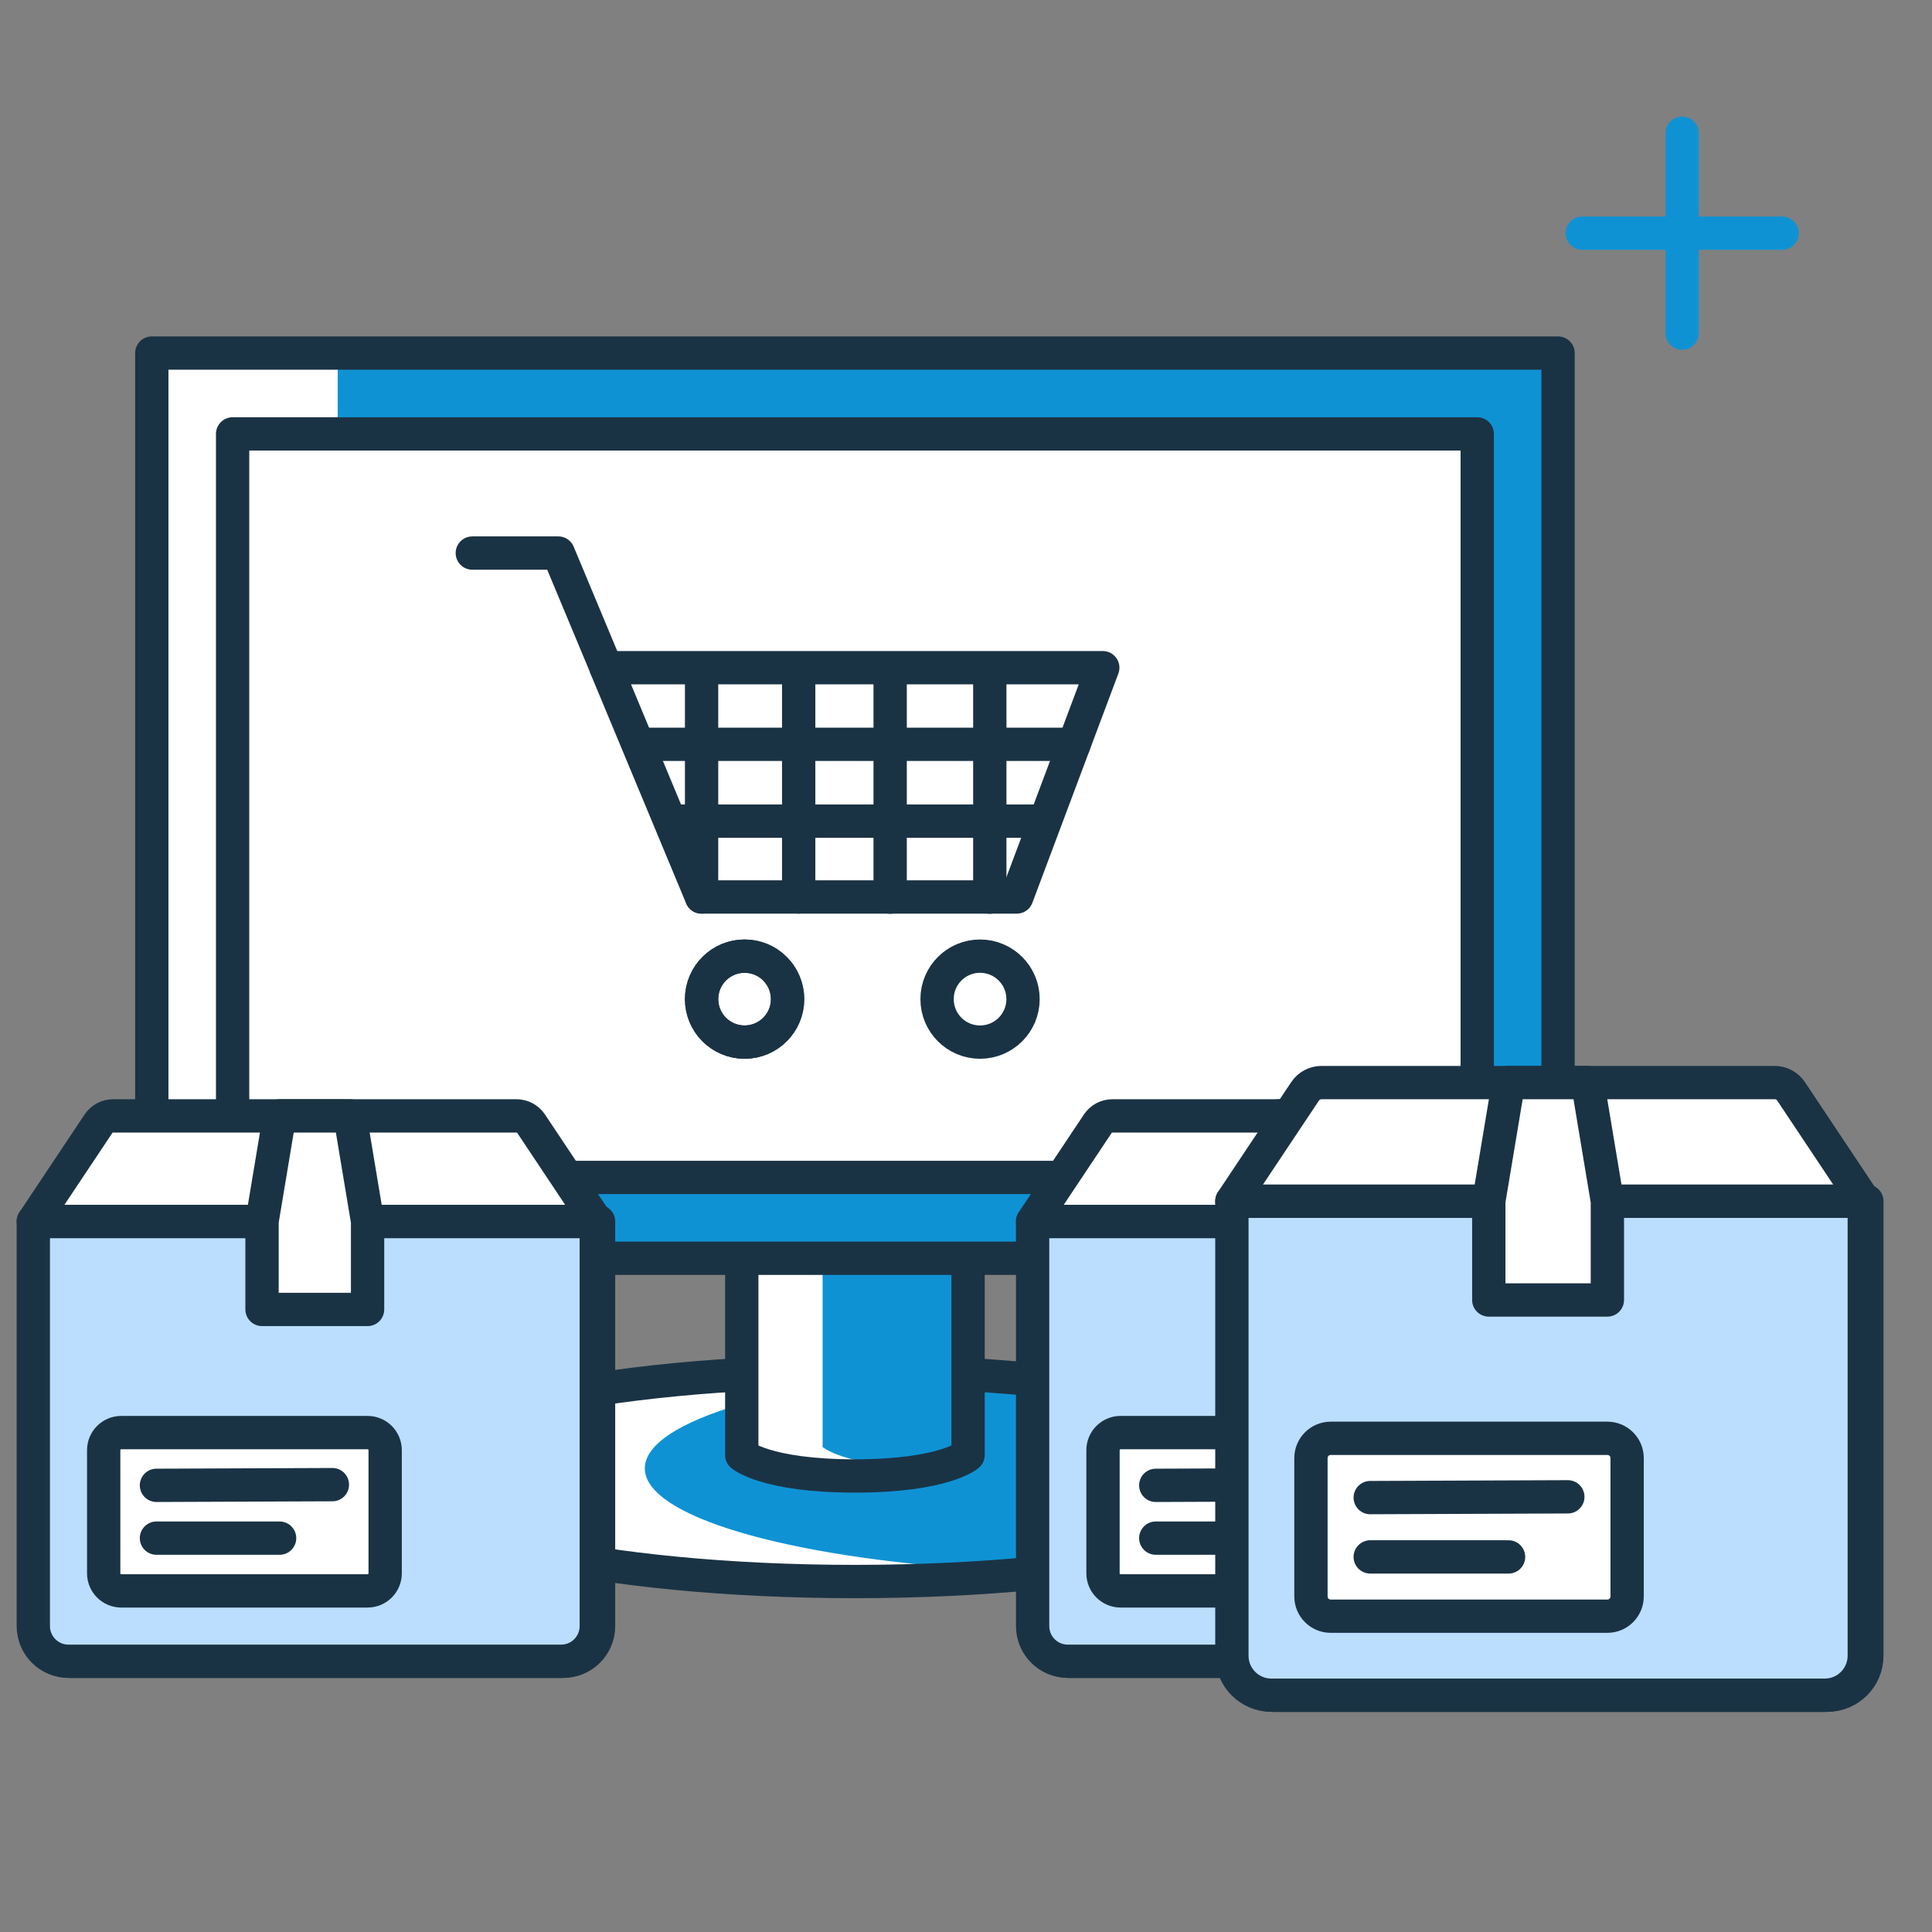 <svg width="116" height="116" viewBox="0 0 116 116" fill="none" xmlns="http://www.w3.org/2000/svg">
<rect x="0" y="0" width="116" height="116" fill="#808080" stroke="none"/>
<path d="M51.331 94.472C66.606 94.472 78.99 91.647 78.99 88.164C78.99 84.681 66.606 81.856 51.331 81.856C36.055 81.856 23.671 84.681 23.671 88.164C23.671 91.647 36.055 94.472 51.331 94.472Z" fill="white"/>
<path d="M58.853 82.093C47.233 82.841 38.715 85.274 38.715 88.163C38.715 91.052 47.234 93.485 58.853 94.234C70.472 93.487 78.99 91.053 78.99 88.163C78.99 85.273 70.471 82.841 58.853 82.093Z" fill="#0F92D4"/>
<path d="M51.331 94.957C66.606 94.957 78.99 92.132 78.99 88.649C78.99 85.165 66.606 82.34 51.331 82.34C36.055 82.34 23.671 85.165 23.671 88.649C23.671 92.133 36.055 94.957 51.331 94.957Z" stroke="#1A3344" stroke-width="2" stroke-linecap="round" stroke-linejoin="round"/>
<path d="M58.124 86.881C58.124 86.881 56.703 88.133 51.331 88.133C45.958 88.133 44.537 86.881 44.537 86.881V58.563H58.124V86.881Z" fill="white"/>
<path d="M53.758 88.033C57.142 87.738 58.125 86.882 58.125 86.882V58.564H49.39V86.882C49.39 86.882 50.372 87.738 53.758 88.033Z" fill="#0F92D4"/>
<path d="M58.124 87.366C58.124 87.366 56.703 88.619 51.331 88.619C45.958 88.619 44.537 87.366 44.537 87.366V59.049H58.124V87.366V87.366Z" stroke="#1A3344" stroke-width="2" stroke-linecap="round" stroke-linejoin="round"/>
<path d="M93.548 20.714H9.114V75.062H93.548V20.714Z" fill="white"/>
<path d="M93.548 20.714H20.275V75.062H93.548V20.714Z" fill="#0F92D4"/>
<path d="M93.548 21.199H9.114V75.547H93.548V21.199Z" stroke="#1A3344" stroke-width="2" stroke-linecap="round" stroke-linejoin="round"/>
<path d="M88.695 26.052H13.967V70.695H88.695V26.052Z" fill="white"/>
<path d="M88.695 26.052H13.967V70.695H88.695V26.052Z" stroke="#1A3344" stroke-width="2" stroke-linecap="round" stroke-linejoin="round"/>
<path d="M28.358 33.206H33.521L36.394 40.089" stroke="#1A3344" stroke-width="2" stroke-linecap="round" stroke-linejoin="round"/>
<path d="M61.049 40.089H66.212L61.049 53.856H42.24H42.119L36.388 40.089H43.84H61.049Z" stroke="#1A3344" stroke-width="2" stroke-linecap="round" stroke-linejoin="round"/>
<path d="M44.706 62.57C46.132 62.57 47.287 61.415 47.287 59.989C47.287 58.564 46.132 57.408 44.706 57.408C43.281 57.408 42.125 58.564 42.125 59.989C42.125 61.415 43.281 62.57 44.706 62.57Z" stroke="#1A3344" stroke-width="2" stroke-linecap="round" stroke-linejoin="round"/>
<path d="M44.706 62.57C46.132 62.57 47.287 61.415 47.287 59.989C47.287 58.564 46.132 57.408 44.706 57.408C43.281 57.408 42.125 58.564 42.125 59.989C42.125 61.415 43.281 62.57 44.706 62.57Z" stroke="#1A3344" stroke-width="2" stroke-linecap="round" stroke-linejoin="round"/>
<path d="M58.843 62.57C60.269 62.57 61.425 61.415 61.425 59.989C61.425 58.564 60.269 57.408 58.843 57.408C57.418 57.408 56.263 58.564 56.263 59.989C56.263 61.415 57.418 62.57 58.843 62.57Z" stroke="#1A3344" stroke-width="2" stroke-linecap="round" stroke-linejoin="round"/>
<path d="M40.496 49.303H62.421" stroke="#1A3344" stroke-width="2" stroke-linecap="round" stroke-linejoin="round"/>
<path d="M38.489 44.689H64.487" stroke="#1A3344" stroke-width="2" stroke-linecap="round" stroke-linejoin="round"/>
<path d="M53.446 40.448V53.865" stroke="#1A3344" stroke-width="2" stroke-linecap="round" stroke-linejoin="round"/>
<path d="M59.429 40.448V53.865" stroke="#1A3344" stroke-width="2" stroke-linecap="round" stroke-linejoin="round"/>
<path d="M47.954 40.448V53.856" stroke="#1A3344" stroke-width="2" stroke-linecap="round" stroke-linejoin="round"/>
<path d="M42.124 40.448V53.856" stroke="#1A3344" stroke-width="2" stroke-linecap="round" stroke-linejoin="round"/>
<path d="M92.688 73.025H96.777" stroke="#1A3344" stroke-width="2" stroke-linecap="round" stroke-linejoin="round"/>
<path d="M93.825 99.746H64.249C63.082 99.746 62.136 98.8 62.136 97.633V73.339H95.938V97.633C95.938 98.8 94.993 99.746 93.826 99.746H93.825Z" fill="#BBDEFF" stroke="#1A3344" stroke-width="2" stroke-linecap="round" stroke-linejoin="round"/>
<path d="M93.689 99.746H64.112C62.946 99.746 62 98.8 62 97.633V73.339H95.802V97.633C95.802 98.8 94.856 99.746 93.69 99.746H93.689Z" fill="#BBDEFF" stroke="#1A3344" stroke-width="2" stroke-linecap="round" stroke-linejoin="round"/>
<path d="M95.802 73.338H62L65.912 67.47C66.107 67.176 66.437 67 66.79 67H91.011C91.364 67 91.694 67.177 91.89 67.47L95.801 73.338H95.802Z" fill="white" stroke="#1A3344" stroke-width="2" stroke-linecap="round" stroke-linejoin="round"/>
<path d="M82.07 78.62H75.732V73.338L76.788 67H81.014L82.07 73.338V78.62Z" fill="white" stroke="#1A3344" stroke-width="2" stroke-linecap="round" stroke-linejoin="round"/>
<path d="M82.07 86.014H67.282C66.699 86.014 66.226 86.487 66.226 87.07V94.464C66.226 95.047 66.699 95.52 67.282 95.52H82.07C82.653 95.52 83.126 95.047 83.126 94.464V87.07C83.126 86.487 82.653 86.014 82.07 86.014Z" fill="white" stroke="#1A3344" stroke-width="2" stroke-linecap="round" stroke-linejoin="round"/>
<path d="M69.394 89.182L79.957 89.14" stroke="#1A3344" stroke-width="2" stroke-linecap="round" stroke-linejoin="round"/>
<path d="M69.394 92.352H76.788" stroke="#1A3344" stroke-width="2" stroke-linecap="round" stroke-linejoin="round"/>
<path d="M33.825 99.746H4.249C3.082 99.746 2.136 98.8 2.136 97.633V73.339H35.938V97.633C35.938 98.8 34.993 99.746 33.826 99.746H33.825Z" fill="#BBDEFF" stroke="#1A3344" stroke-width="2" stroke-linecap="round" stroke-linejoin="round"/>
<path d="M33.689 99.746H4.112C2.946 99.746 2 98.8 2 97.633V73.339H35.802V97.633C35.802 98.8 34.856 99.746 33.69 99.746H33.689Z" fill="#BBDEFF" stroke="#1A3344" stroke-width="2" stroke-linecap="round" stroke-linejoin="round"/>
<path d="M35.802 73.338H2L5.912 67.47C6.107 67.176 6.437 67 6.79 67H31.011C31.364 67 31.694 67.177 31.89 67.47L35.801 73.338H35.802Z" fill="white" stroke="#1A3344" stroke-width="2" stroke-linecap="round" stroke-linejoin="round"/>
<path d="M22.07 78.62H15.732V73.338L16.788 67H21.014L22.07 73.338V78.62Z" fill="white" stroke="#1A3344" stroke-width="2" stroke-linecap="round" stroke-linejoin="round"/>
<path d="M22.07 86.014H7.282C6.699 86.014 6.226 86.487 6.226 87.07V94.464C6.226 95.047 6.699 95.52 7.282 95.52H22.07C22.653 95.52 23.126 95.047 23.126 94.464V87.07C23.126 86.487 22.653 86.014 22.07 86.014Z" fill="white" stroke="#1A3344" stroke-width="2" stroke-linecap="round" stroke-linejoin="round"/>
<path d="M9.394 89.182L19.957 89.14" stroke="#1A3344" stroke-width="2" stroke-linecap="round" stroke-linejoin="round"/>
<path d="M9.394 92.352H16.788" stroke="#1A3344" stroke-width="2" stroke-linecap="round" stroke-linejoin="round"/>
<path d="M109.714 101.784H76.49C75.179 101.784 74.117 100.722 74.117 99.411V72.12H112.088V99.411C112.088 100.722 111.026 101.784 109.715 101.784H109.714Z" fill="#BBDEFF" stroke="#1A3344" stroke-width="2" stroke-linecap="round" stroke-linejoin="round"/>
<path d="M109.561 101.784H76.337C75.026 101.784 73.964 100.722 73.964 99.411V72.12H111.934V99.411C111.934 100.722 110.872 101.784 109.562 101.784H109.561Z" fill="#BBDEFF" stroke="#1A3344" stroke-width="2" stroke-linecap="round" stroke-linejoin="round"/>
<path d="M111.934 72.12H73.964L78.358 65.528C78.577 65.198 78.948 65 79.345 65H106.552C106.949 65 107.32 65.198 107.54 65.528L111.934 72.12H111.934Z" fill="white" stroke="#1A3344" stroke-width="2" stroke-linecap="round" stroke-linejoin="round"/>
<path d="M96.509 78.053H89.389V72.12L90.576 65H95.322L96.509 72.12V78.053Z" fill="white" stroke="#1A3344" stroke-width="2" stroke-linecap="round" stroke-linejoin="round"/>
<path d="M96.509 86.359H79.897C79.242 86.359 78.711 86.89 78.711 87.546V95.852C78.711 96.507 79.242 97.038 79.897 97.038H96.509C97.164 97.038 97.695 96.507 97.695 95.852V87.546C97.695 86.89 97.164 86.359 96.509 86.359Z" fill="white" stroke="#1A3344" stroke-width="2" stroke-linecap="round" stroke-linejoin="round"/>
<path d="M82.27 89.918L94.135 89.871" stroke="#1A3344" stroke-width="2" stroke-linecap="round" stroke-linejoin="round"/>
<path d="M82.27 93.479H90.576" stroke="#1A3344" stroke-width="2" stroke-linecap="round" stroke-linejoin="round"/>
<line x1="101" y1="8" x2="101" y2="20" stroke="#0F92D4" stroke-width="2" stroke-linecap="round"/>
<line x1="107" y1="14" x2="95" y2="14" stroke="#0F92D4" stroke-width="2" stroke-linecap="round"/>
</svg>
